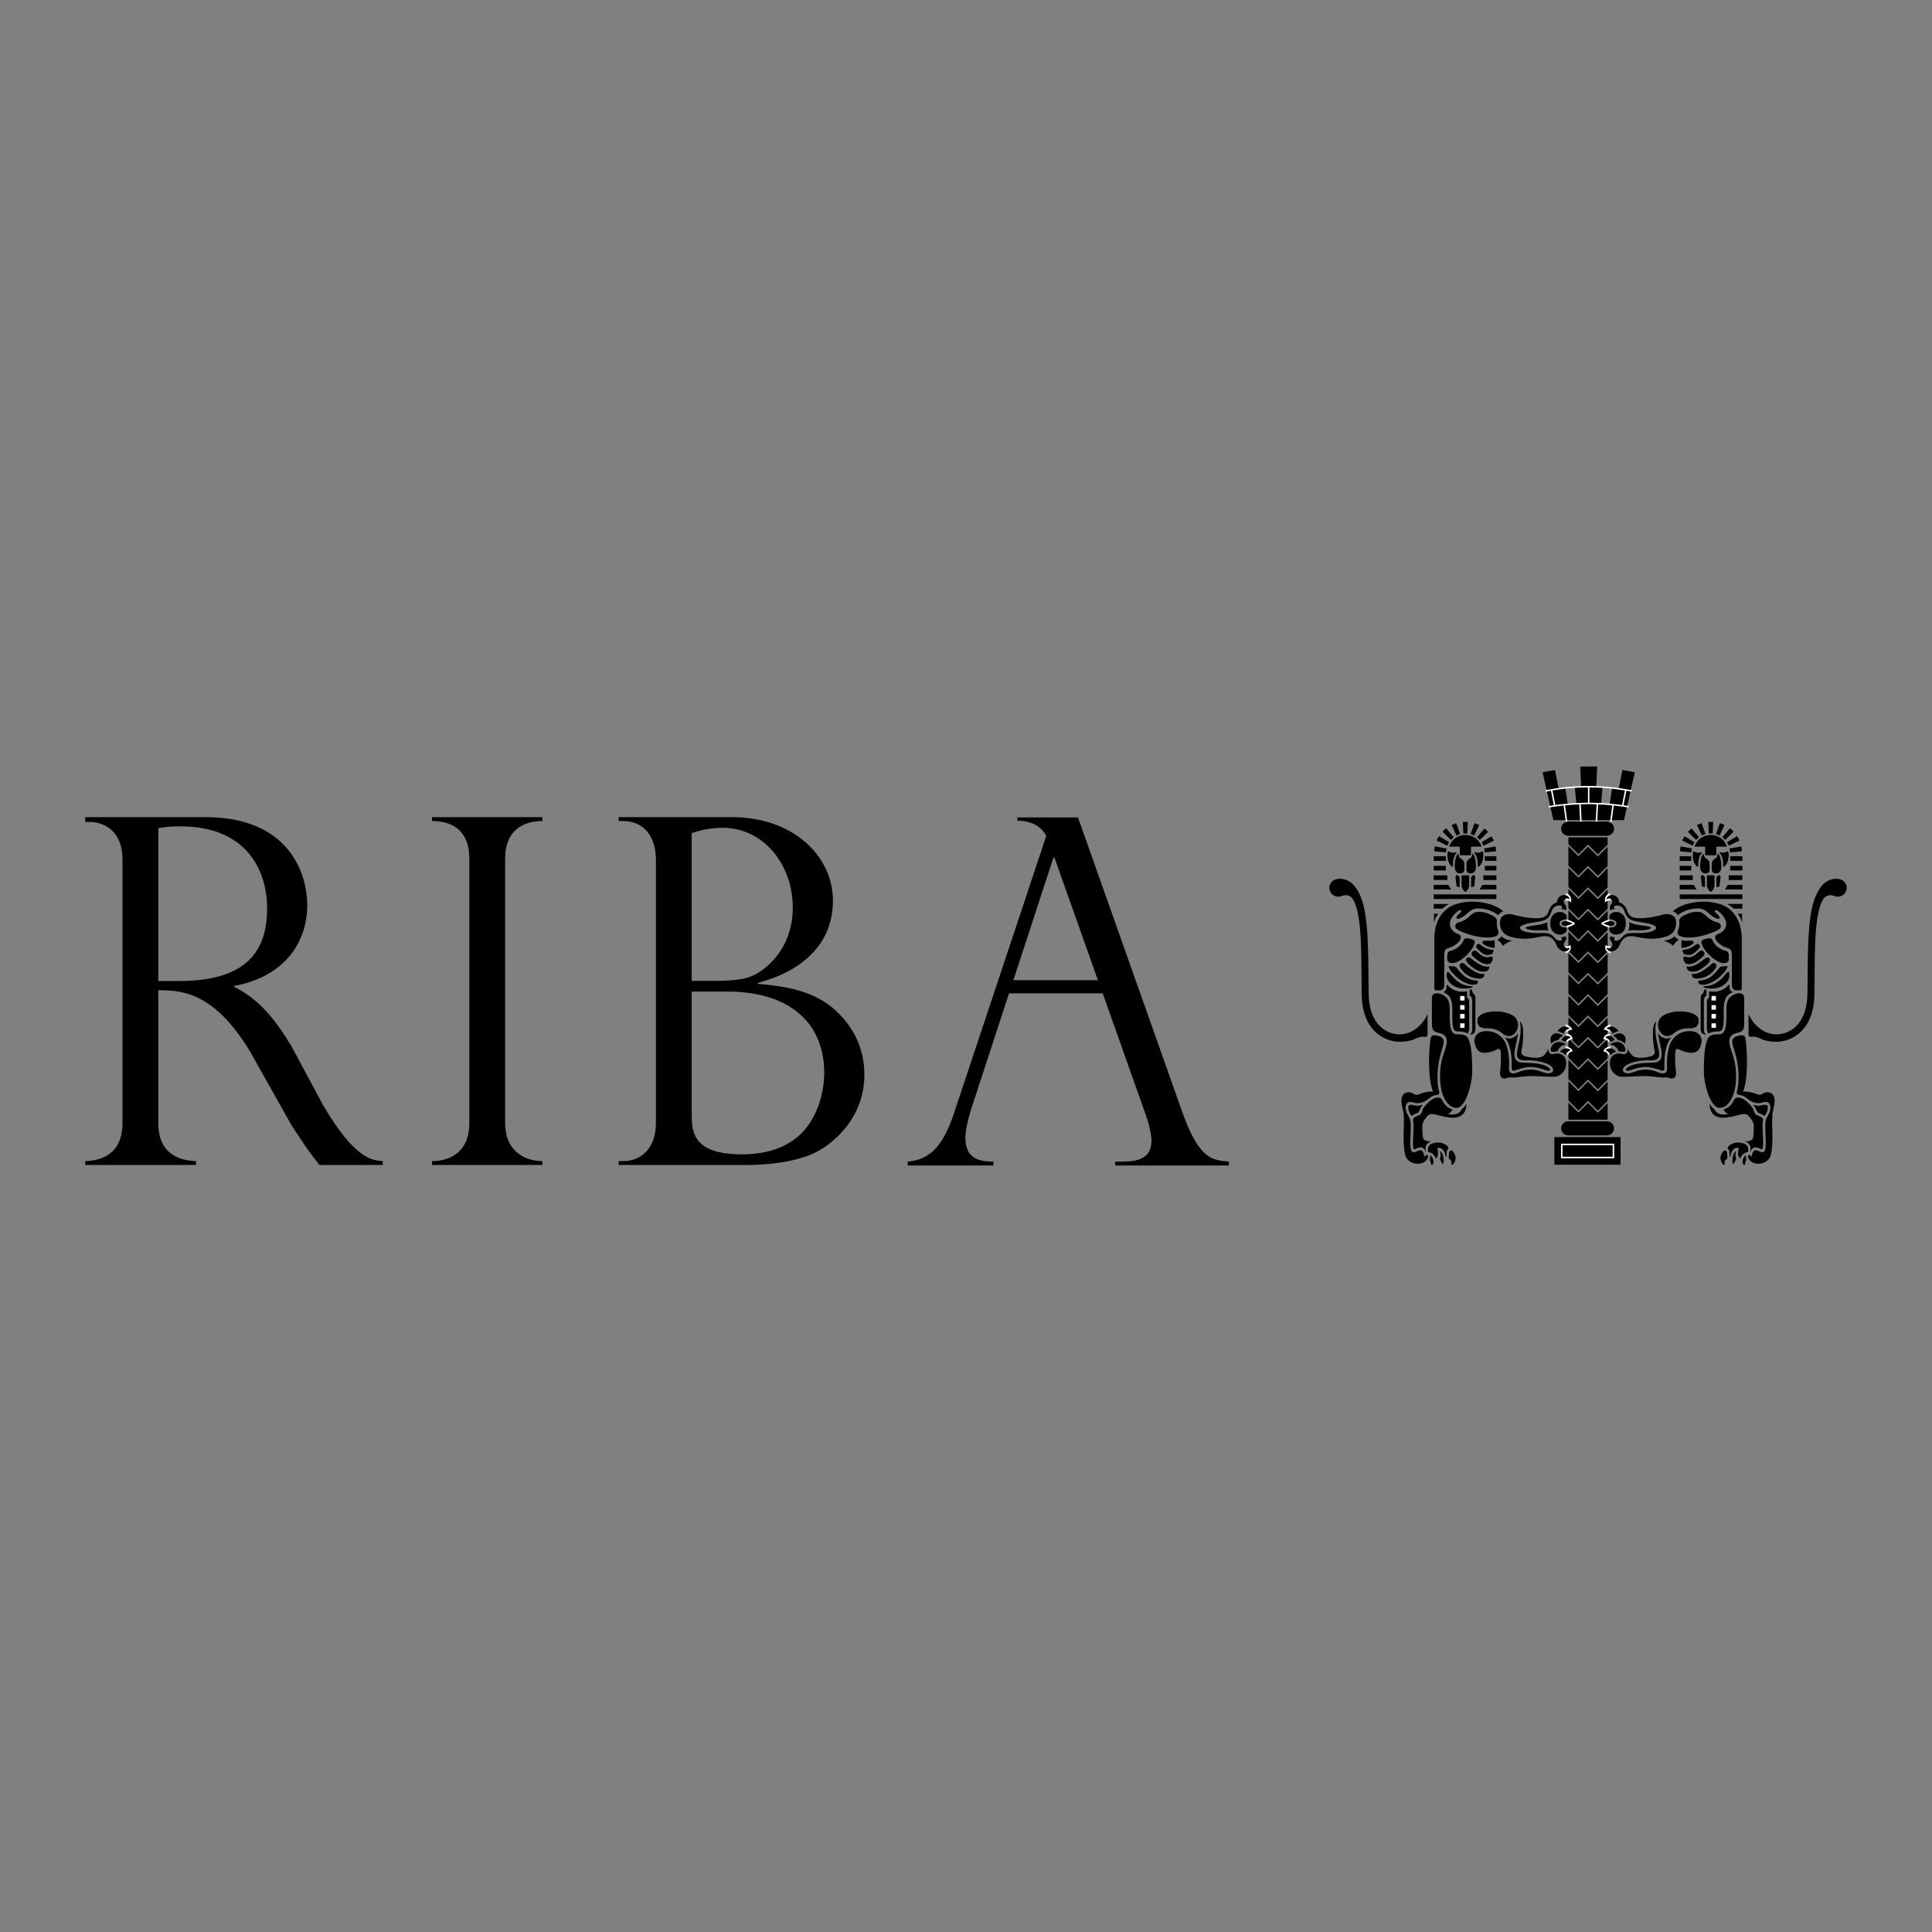 <?xml version="1.0" encoding="UTF-8"?>
<svg id="Layer_1" data-name="Layer 1" xmlns="http://www.w3.org/2000/svg" viewBox="0 0 2500 2500">
  <rect x="0" y="0" width="2500" height="2500" fill="#808080" stroke="none"/>
  <defs>
    <style>
      .cls-1 {
        fill: #fff;
      }

      .cls-1, .cls-2 {
        fill-rule: evenodd;
      }
    </style>
  </defs>
  <path class="cls-2" d="M2055.76,1061.24h45.67l13.98-61.77c-2.2-.74-15.98-3.13-15.98-3.13l-4.79,24.03c-2.44-.29-6-.53-8.66-.74l-3.11,20.97-11.05-.74,1.83-21.43c-4.81-.17-4.71-.61-8.08-.65l1.19-25.89h-21.98l1.19,25.89c-3.37.03-3.27.48-8.11.65l1.85,21.43-11.05.74-3.14-20.97c-2.66.21-6.21.45-8.64.74l-4.79-24.03s-13.8,2.39-16,3.13l13.98,61.77h45.68ZM2079.42,1450.95h-50.18c-5.04.01-9.12,4.11-9.11,9.15.01,5.03,4.08,9.1,9.11,9.11h50.18c5.04,0,9.13-4.09,9.13-9.13s-4.09-9.13-9.13-9.13ZM2011.35,1471.39h85.65v35.74h-85.65v-35.74Z"/>
  <path class="cls-1" d="M2087.76,1479.9h-67.83v18.88h68.83v-18.88h-1ZM2086.78,1481.83v15.02h-64.93v-15.02h64.93Z"/>
  <path class="cls-2" d="M2054.88,1289.06l-12.41,12.44-12.97-12.96v24.89l12.97,12.96,12.41-12.43,12.71,12.71,12.67-12.7v-24.9l-12.67,12.7-12.71-12.71Z"/>
  <path class="cls-2" d="M2054.88,1316.7l-12.41,12.43-12.97-12.94v24.89l12.97,12.97,12.41-12.44,12.71,12.7,12.67-12.68v-24.9l-12.67,12.7-12.71-12.71h0ZM2054.88,1261.44l-12.41,12.43-12.97-12.97v24.9l12.97,12.97,12.41-12.44,12.71,12.7,12.67-12.68v-24.9l-12.67,12.7-12.71-12.7Z"/>
  <path class="cls-2" d="M2054.88,1344.33l-12.41,12.44-12.97-12.96v24.89l12.97,12.96,12.41-12.43,12.71,12.7,12.67-12.68v-24.9l-12.67,12.68-12.71-12.7Z"/>
  <path class="cls-2" d="M2054.88,1371.97l-12.41,12.44-12.97-12.96v24.89l12.97,12.96,12.41-12.43,12.71,12.7,12.67-12.68v-24.9l-12.67,12.7-12.71-12.71h0ZM2054.88,1233.8l-12.41,12.44-12.97-12.97v24.9l12.97,12.96c1.22-1.25,12.41-12.44,12.41-12.44l12.71,12.7,12.67-12.68v-24.89l-12.67,12.67-12.71-12.68Z"/>
  <path class="cls-2" d="M2054.88,1399.61l-12.41,12.44-12.97-12.96v24.89l12.97,12.96,12.41-12.43,12.71,12.7,12.67-12.68v-24.9l-12.67,12.68-12.71-12.7ZM2054.88,1095.62l-12.41,12.43-12.97-12.96v24.89l12.97,12.96,12.41-12.43,12.71,12.71,12.67-12.68v-24.89l-12.67,12.68-12.71-12.71Z"/>
  <path class="cls-2" d="M2042.47,1105.3l12.41-12.43,12.71,12.71,12.67-12.68v-9.39h-50.76v8.82l12.97,12.97h0ZM2054.88,1206.16l-12.41,12.43-12.97-12.96v24.9c2.87,2.84,11.93,11.91,12.97,12.96l12.41-12.43,12.71,12.7,12.67-12.68v-24.89l-12.67,12.68-12.71-12.71h0ZM2067.59,1439.94l-12.71-12.7-12.41,12.44-12.97-12.97v22.15h50.76v-21.59l-12.67,12.67Z"/>
  <path class="cls-2" d="M2054.88,1178.52l-12.41,12.43-12.97-12.96v24.9c2.87,2.85,11.93,11.89,12.97,12.96l12.41-12.43,12.71,12.7,12.67-12.68v-24.89l-12.67,12.68-12.71-12.71h0ZM2054.88,1123.25l-12.41,12.43-12.97-12.96v24.89l12.97,12.96,12.41-12.43,12.71,12.7,12.67-12.68v-24.89l-12.67,12.68-12.71-12.7Z"/>
  <path class="cls-2" d="M2054.88,1150.89l-12.41,12.43-12.97-12.96v24.89c2.87,2.84,11.93,11.91,12.97,12.96l12.41-12.43s11.48,11.49,12.71,12.7l12.67-12.68v-24.9l-12.67,12.7-12.71-12.7Z"/>
  <path class="cls-1" d="M2111.39,1024.43l.35-1.89c-18.44-3.62-37.18-5.47-55.98-5.53-23.84,0-41.01,2.65-55.98,5.53l.35,1.89c2.23-.43,4.51-.84,6.83-1.26l3.7,18.78c-2.74.39-5.1.8-6.86,1.14l.38,1.89c4.01-.79,10.82-1.8,19.08-2.65l2.97,21.56,1.89-.27-2.94-21.48c5.65-.56,11.91-1.02,18.37-1.3l1.25,23.33,1.92-.12-1.22-23.31c6.84-.26,13.68-.26,20.52,0l-1.25,23.31,1.95.12,1.22-23.33c6.48.27,12.71.74,18.37,1.3l-2.94,21.48,1.92.27,2.94-21.56c8.29.84,15.07,1.85,19.08,2.65l.38-1.89c-2.28-.43-4.57-.82-6.86-1.15l3.7-18.74c2.3.39,4.58.8,6.89,1.23h0ZM2008.9,1022.85c15.16-2.6,30.52-3.91,45.9-3.9v19.71c-15.73.06-31.59,1.56-42.2,3.02l-3.7-18.83h0ZM2098.92,1041.68c-13.99-1.9-28.09-2.91-42.2-3.02v-19.71c15.38.08,30.73,1.4,45.9,3.94l-3.7,18.79Z"/>
  <path class="cls-2" d="M2079.42,1063.18h-50.18c-5.05,0-9.14,4.09-9.14,9.14s4.09,9.14,9.14,9.14h50.18c5.04,0,9.12-4.08,9.12-9.12h0c.01-5.05-4.06-9.14-9.09-9.16h-.03Z"/>
  <path class="cls-1" d="M2026.42,1155.67c4.54,1.87,7.42,4.55,6.61,12.14,0,0-2.87-3.55-7.92-2.24-2.61.67.77-.71.77-.71l.54-9.18h0ZM2027.27,1189.92c9.43,2.36,10.84,5.21,10.84,5.21,0,0-1.85,2.81-10.56,5.03l-.29-10.25ZM2025.73,1224.42c2.24.7,4.68.05,6.28-1.66,0,0,3.77,8.12-6.23,10.8l-.05-9.14ZM2025.64,1325.59c3.9,1.01,8.26,3.27,8.79,7.04,0,0-4.99-.39-7.78,3.94l-1.01-10.99h0ZM2026.27,1337.86c5.5-.31,8.21,3.09,8.9,6.82,0,0-4.44-.27-7.5,4.42l-1.4-11.24h0ZM2025.81,1353.91c4.63.74,8.51,2.85,9.17,6.5,0,0-4.44.14-6.83,5.3l-2.33-11.8h0Z"/>
  <path class="cls-2" d="M1921.35,1120.64v5.76h14.97s0-6,0-6l-14.97-.03v.27h0ZM1936.01,1132.69h-16.56v6.02h16.87v-6.02h-.31ZM1936.01,1157.33h-80.78v6.02h81.09s0-6.02,0-6.02h-.31ZM1918.14,1145.13l-3.71,5.9h21.89v-6.02h-18.12s-.06.12-.06.12h0ZM1870.68,1120.38h-15.45v6.03h15.73v-6.04h-.29ZM1855.23,1132.97v5.73h17.68v-6h-17.68s0,.27,0,.27h0ZM1855.21,1169.98v5.81h11.35s.08-.08.08-.08c3.19-3.2,7.5-5.45,7.52-5.47l1.17-.52h-20.12s0,.26,0,.26h0ZM1855.61,1193.71v-11.32h5.55c-2.6,3.37-4.48,7.22-5.55,11.32ZM1873.98,1144.97h-18.74v6.06l22.67-.04-3.77-6.02h-.16ZM1903.66,1148.04v-13.32l3.37-2.81,2.08,2.24-1.52,12.94-3.93.95h0ZM1896.17,1154.15c-3.13-2.05-4.99-5.56-4.92-9.3v-12.15h9.83v12.15c.09,3.74-1.77,7.26-4.92,9.3ZM1888.77,1148.04v-13.32l-3.37-2.81-2.05,2.24,1.49,12.94,3.93.95h0ZM2026.98,1226.82c-3.48-.58-4.25-4.7-2.71-7.37,0,0,1.06-1.52,1.41-2.13,1.18-1.82,1.32-4.12.38-6.07,0,0-2.39,1.79-6.19,1.37,0,0,.69.42,1.09,1.87.53,1.82-1.19,3.23-3.4,2.79-1.97-.4-4.23-1.47-6.64-4.6-1.18-1.45-2.62-2.67-4.25-3.59-4.46-2.4-10.39-1.71-19.25-1.71-4.28,0-10.56-.87-13.83-1.78-3.51-.97-6.99-2.88-6.72-5.28.27-2.39,4.46-3.88,8.92-4.98,4.23-1.04,12.7-2.28,18.44-3.41,9.57-1.88,11.91-7.79,13.76-13.33,1.31-4.02,4.97-6.8,9.2-6.96,1.97-.06,4.44.74,4.05,2.58-.35,1.84-1.36,2.31-1.36,2.31,3.03-.83,6.19,1.37,6.19,1.37,1.09-2.12.95-4.66-.38-6.64-.46-.87-1-1.69-1.62-2.45-1.22-2.31,0-6.06,3.22-6.2,2.74-.12,3.8,1.48,3.8,1.48,0-2.58-2.33-5.51-6.13-5.82-9.81-.8-10.34,9.3-10.34,9.3-3.67,1.3-6.48,3.45-8,5.84-2.15,3.44-2.89,7.19-4.44,9.55-2.36,3.67-7.17,5.28-15.3,5.28s-20.25-2.26-27.96-4.47c-7.76-2.2-14.21-.26-16.59,4.11-2.2,4.05-1.85,11.8,1.47,16.96s10.34,8.86,26.57,9.81c5.53.32,12.11-.3,19.35-1.87,8.48-1.85,11.8-1.62,14.32-.75,2.41.83,6.23,2.8,9.33,9.33,0,0,2.81,9.62,11.67,9.73,2.94.03,5.55-1.37,6-5.02,0,0-1.4,1.23-4.06.78h0Z"/>
  <path class="cls-2" d="M2018.15,1194.76c0-3.16,4.01-5.19,8.66-5.2.54-1.04.73-2.22.56-3.37-.38-2.75-3.35-6.11-8.87-6.11-6.08,0-12.44,4.18-12.44,14.69s6.36,14.64,12.44,14.64c5.53,0,8.59-3.33,8.87-6.08.16-1.58-.08-2.44-.64-3.14-4.86.44-8.59-1.56-8.59-5.43ZM1883.12,1198.6c0-4.15,3.4-4.73,6.25-5.56,5.05-1.47,8.69-3.98,11.83-7.09,3.03-3.05,6.89-6.08,11.88-6.08s8.43.54,13.98,2.91c5.34,2.27,10.52,4.76,9.88,10.09-.58,4.84.69,8.86,1.52,10.79.83,1.93,1.62,5.82-2.71,7.65-3.54,1.49-7.57,2.2-14.92,1.74-10.47-.66-21.69-4.07-30.14-7.74-3.87-1.67-7.57-3.64-7.57-6.69ZM1906.74,1216.36c1.49.77,2,2.11,1.44,4.05s-2.2,8.21-12.79,17.81c-3.83,3.46-10.23,7.73-15.47,8.03-5.47.3-7.2-2.49-7.2-5.54v-5.21c0-1.93,1.36-4.49,3.57-4.98,4.94-1.1,13.96-5.27,16.98-12.76.93-2.31,2.58-4.15,5.9-3.59s5.37,1.1,7.57,2.2h0Z"/>
  <path class="cls-2" d="M1918.36,1175.86c-12.44-1.39-14.41,1.61-21.84,7.85-5.82,4.93-10.97,5.93-11.65,4.71-1.36-2.49,3.32-5.81,5.24-7.76,1.95-1.92.27-3.83-2.76-2.17s-9.68,8.18-10.84,13.97c0,.04,0,.06-.03.1l-.05.21c-.3,1.87-.93,7.91,4.01,12.14,2.41,2.08,4.41,3.03,7.47,4.25,2.45.95,3.59,4.7.83,8.3s-7.9,7.51-14.14,9.17c-3.75,1-5.77,3.64-5.77,7.61v40.67c0,2.94-1.39,6.58-5.65,6.58s-7.15.97-7.15-2.71v-64.14c0-27.66,15.6-38.83,20.92-41.68,10.34-5.54,26.98-8.3,45.1-4.46,11.32,2.39,19.1,6.96,23.13,10.74,0,0-3.8,1.1-6.61,4.85.03-.01-7.12-6.34-20.19-8.24h0ZM1934.12,1226.51s-9.17-.16-14.94-5.25c-1.89-1.69-.8-4.06,2.23-4.06s7.9.57,12.71-.57v9.88Z"/>
  <path class="cls-2" d="M1932.65,1230.58c-.53,1.62-1.67,3.93-2.68,4.32,0,0-2.2.64-5.29.73-2.02.06-3.75-.13-6.86-2.39-2.27-1.77-4.39-3.71-6.36-5.81-1.22-1.3-1.95-2.49-.83-4.42,1.06-1.89,2.92-2.24,5.4-.31,2.5,1.93,4.97,3.67,7.87,4.73,2.68.99,4.81,1.44,7.31,1.53.75.01,1.69.79,1.44,1.62h0Z"/>
  <path class="cls-2" d="M1927.13,1247.35c-4.97,1.1-9.07-1.19-11.53-2.45-2.39-1.25-8.38-5.93-9.7-7.24-2-2.04-2.2-4.42-.83-6.08,1.39-1.66,3.35-2.28,4.99-1.17s4.25,4.03,6.36,5.42c2.45,1.62,5.72,3.11,8.59,2.79,0,0,2.68-.18,4.33-.74,1.67-.54,2.5.34,2.23,2.83-.29,2.49-1.93,6.08-4.44,6.64Z"/>
  <path class="cls-2" d="M1921.81,1250.62c-2.66-.34-5.98-1.97-7.87-2.98-3.29-1.75-8.69-6.04-10.89-7.72-2.23-1.65-4.41-1.19-5.45.52-2.48,4.15,6.11,10.23,10.82,13.28,4.68,3.03,8.59,3.86,12.44,3.58s6.54-2.53,6.46-6.76c0,.01-1.96.53-5.5.08h0Z"/>
  <path class="cls-2" d="M1889.31,1247.63c1.14-1.63,4.2-2.18,6.16.04,1.92,2.22,9.25,7.85,13.48,9.92s7.02,2.97,11.62,2.78c0,0,.56,2.2-1.12,4.14-1.65,1.93-5.8,2.22-11.05,1.1-5.21-1.02-10.02-3.52-13.85-7.19-3.59-3.59-7.19-8.03-5.24-10.79h0Z"/>
  <path class="cls-2" d="M1874.64,1251.5c-.4-1.12,0-1.66,1.92-1.39,1.95.27,2.26.23,3.35.27,1.65.08,3.59,0,4.97,1.92,2.92,4.16,7.2,8.6,11.08,11.62,3.88,3.05,11.08,5.27,15.76,4.98,0,0,1.39,1.67,0,3.59-1.36,1.93-6.08,1.93-9.12,1.39-3.03-.56-11.5-3.54-18.11-9.95-4.24-4.06-8.12-7.79-9.84-12.44h0Z"/>
  <path class="cls-2" d="M1872.89,1257.9c1.3-.54,2.45.61,4.15,2.87,1.41,1.89,5.93,7.29,12.26,11.21,5.5,3.4,12.36,4.47,14.85,4.18,2.5-.27,2.02,1.35-1.01,2.19-3.03.82-9.65,1.25-15.23,0-5.53-1.26-9.78-4.03-12.57-7.56-2.05-2.62-2.87-3.89-3.19-6.84.01,0-.54-5.5.74-6.04h0ZM1944.75,1223.88s-1.95-4.15-7.22-8.09c0,0,3.37-.92,5.53-4.46,0,0,3.42,4.9,13.61,5.86,0,0-7.21,2.26-11.91,6.69h0ZM1852.82,1292.27c0-7,4.28-7,7.25-7s7.37,1.84,10.31,4.42c2.97,2.58,5.55,5.9,5.55,17.33s-1.3,31.36,8.85,31.36c11.45,0,14.24,1.48,16.82,9.97s3.48,21.02,3.48,37.63-8.48,47.59-20.28,47.59-20.31-15.27-21.26-35.52c-.91-20.1,3.11-30.13,6.51-40.47,2.68-8.21,2.76-12.79.18-16.41-2.15-2.98-5.37-3.97-9.04-4.77-3.93-.86-8.31-2.3-8.31-10.18-.03-6.65-.05-33.94-.05-33.94ZM1847.21,1338.54l.08-26.41c-2.89,7.07-14.72,26.33-36.41,26.33-4.28,0-15.36-1.02-25.08-10.45-9.55-9.27-14.54-23.48-14.77-42.16l-.16-14.18c-.35-41.88-.18-87.46-10.08-111.06-4.33-10.34-11.56-23.5-27.72-23.5-7.37.04-12.94,5.27-12.94,11.62,0,6.41,5.19,11.61,11.6,11.61,1.34,0,2.66-.23,3.92-.68l.16-.05.61-.23c6.13-2.31,11.78-1.09,15.58,6.55,10.41,20.92,9.4,69.53,9.88,105.85l.13,14.8c.61,48.53,31.06,61.48,48.87,61.48,8.99,0,16.32-1.61,23.05-5.06,4.31-1.71,7.65-1.74,9.88-1.34,1.52.16,3.4-.44,3.4-3.11h0ZM1901.67,1338.69c4.01,0,7.47-1.05,7.47-7.31v-38.36c0-2.96,0-4.8-1.85-6.63-1.85-1.87-2.58-3.33-2.58-5.93l-2.97.38v7.37s3.32,1.12,3.32,7.02v37.63c.01,2.67-1.71,5.43-3.39,5.85h0ZM1912.03,1318.83c.74-5.72,9.6-9.27,19.56-9.97,10.52-.74,21.58,1.85,27.11,5.9,5.55,4.06,6.99,11.41,4.51,17.54-2.18,5.43-6.89,8.6-10.21,8.34-3.62-.27-5.82-.65-9.12-3.59-3.35-2.94-9.7-6.36-17.99-6.36-5.23-.01-15.49.58-13.86-11.85Z"/>
  <path class="cls-2" d="M1952.71,1380.55c.4-4.73.13-23.75-5.82-33.28-2.79-4.47-9.57-13.01-23.23-13.01s-16.51,8.96-15.63,14.44c1.83,11.44,7.73,13.64,12.89,13.64s11.45-1.84,15.5-4.05,5.27-.35,5.55,2.94c1.04,12.57-.91,26.3-.91,26.3-.23,2.8.38,5.95,2.36,7.21,2,1.3,4.46,1.04,6.81.08,2.63-1.09,6.78-.38,9.83-.56,5.29-.34,9.25-1.35,17.6-1.76,7.76-.36,24.05.83,32.9.83,8.16,0,12.71-5.91,14.77-10.32,1.89-4.2,2.28-12.26-1.78-16.33-2.99-2.98-7.34-4.16-11.43-3.09-2.58.6-4.63.79-6.36-.4-2.39-1.67-2.36-5.38-2.2-6.76-.69,3.92-5.63,10.95-10.69,11.83-6.41,1.1-12.09.29-18.11-1.1-6.33-1.48-6.83-4.81-5.72-8.87,1.09-4.05,2.28-15.49,1.97-23.15-.18-4.42-.66-10.04-4.36-13.73,0,0,3.14,9.77-1.3,28.78-2.94,12.63-3.06,15.47-1.6,18.21,1.92,3.59,7.57,3.88,12.49,3.68,12.09-.48,29.05,3.44,32.68,9.55,2.15,3.63.38,6.03-2.97,7.02-4.31,1.27-11.91-2.19-14.94-3.06-9.4-2.81-18.69-1.48-26.95,1.98-2.33,1.1-5.12,1.66-7.07,1.36-1.84-.25-5.06-1.67-4.32-8.38Z"/>
  <path class="cls-2" d="M2015.1,1360.62c-2.13-.78-9.49,3.18-8.48-3.2.61-3.84,4.05-8.24,8.31-9s8.74,1.1,10.29,2.27c1.06.82.96,1.39-1.12,1.52-3.9.26-7.6,5.07-9,8.42ZM2021.61,1339.61c-1.49-1.48-7.81-4.2-12.06-1.12-4.25,3.1-3.5,8.52-2.33,12.02,0,0,3.96-4.45,9.57-4.63,0,0-.1-1.13,1.95-3.13,2.17-2.15,4.42-1.61,2.88-3.15h0ZM2032.21,1342.99c0-1.35-3.11-3.79-7.07-2.1-1.65.7-3.62,2.81-4.76,5.16,0,0,2.84.49,4.94,2.37-.01,0,2.4-4.29,6.89-5.43ZM2015.36,1334.54c2.31-4.15,6.96-6.26,9.27-6.26s4.6,1.01,6.59,2.7c0,0-2.36.06-5.6,2.7-1.65,1.35-2.68,4.24-2.68,4.24,0,0-2.31-3.03-7.57-3.37h0ZM2018.77,1360.94c.99-2.27,5.07-4.36,7.07-4.36,2.36-.15,4.67.73,6.33,2.41,0,0-4.46,1.92-6.59,6.13-1.8-2.05-4.17-3.51-6.81-4.19h0ZM1862.28,1412.61c-1.28-4.9-1.98-9.93-2.08-14.99-.45-12.3,1.17-24.59,4.81-36.34,3.77-12.17,4.2-14.68,1.62-17.91-1.67-2.06-4.97-3.19-9.04-3.64-3.24-.36-5.63.36-6.19,3.32-2.76,14.76-3.22,44.68.18,60.28.86,3.94,1.67,6.89,2.81,9.04-7.02.08-12.97,1.32-16.93,3.11-4.1,1.88-6.08,1.31-8.24-.03-2.15-1.36-5.42-2.72-8.66-1.91-11.08,2.78-6.21,18.12-4.86,24.34,1.36,6.21.99,15.04.56,29.7-.35,12.7.83,20.93,1.85,25.84,2.2,10.6,12.17,13.02,18.69,12.32,6.94-.75,10.82-5.68,11.09-8.65.26-2.98-2.41-3.51-3.77-1.01-1.72,3.07-.88-7.92-6.36-7.61-4.05.25-6.83,3.71-9.96,2.15-4.03-2.01-2.84-13.66-2.28-29.88.21-6.06.18-11.76-3.32-17.16-1.78-2.75-2.9-5.88-3.27-9.13-.31-2.24.19-4.51,1.41-6.41,1.39-1.8,3.8-2.72,6.69-1.92,3.5.92,4.71,1.45,8.21,1.34,3.75-.14,7.52-1.56,10.61-3.59,2.74-1.8,5.4-4.14,6.25-4.64,2.43-1.41,5.13-2.28,7.92-2.54,2.23-.19,2.79-2.52,2.23-4.07h0Z"/>
  <path class="cls-2" d="M1830.89,1487.02c2.89-1.48,5.9-2.41,7.57-2.35,3.57.13,5.37,3.02,6.76,6.63,0,0-1.25-4.84-.16-8.16.61-1.78,3.16-5.51,7.47-6.15,0,0-10.36.66-11.19-4.89-.72-5.27-.99-10.59-.83-15.9.3-4.84,4.71-10.25,6.67-12.19s3.11-2.83,7.83-2.27c4.73.54,18.37,5.43,27.77,4.5,8-.8,15.02-5.85,14.75-18.35-1.19,3.06-3.96,6-5.63,6.84,0,0-2.36,5.07-6.81,6.55-4.97,1.66-10.39.74-11.91,0,3.48-.27,6.96-5.46,5.85-5.86-4.05-1.47-8.53-3.13-13.07-12.27-.97-2.04-3.13-3.23-5.37-2.96-5.45.56-9.88,3.57-14.27,8.29-2.48,2.68-5.07,5.43-5.82,8.62-.44,2.4-1.85,4.52-3.9,5.84-1.85,1.14-8.85,2.44-8.11,6.86,1.22,7.29.26,13.96.08,21.39-.21,7.41-1,17.54,2.32,15.84h0Z"/>
  <path class="cls-2" d="M1848.78,1483.2c2.84-4.73,11.67-5.11,15.36-4.57,3.09.44,9.27,3.05,10.36,7.2,0,0-2.26,1.6-2.61,5.25-.3,3.02,0,6.03-.56,6.17-.64.17-.61.03-1.12-2.76-.66-3.74-1.97-5.76-4.12-7.7-2.02-1.83-6.96-2.35-6.13-.14.83,2.22,1.06,4.75.86,7.06-.32,3.62-2.84,6.64-3.59,4.02-.79-2.72-4.38-6.6-9.07-6.87-.01,0-1.5-4.1.62-7.65ZM1877.4,1488.59c-2.36,0-2.76,6.1-2.76,8.57s.83,2.78,1.65,3.33c.83.54,2.5,2.2,1.95,4.14s-.27,3.59,1.92,1.93c2.23-1.66,3.88-6.64,3.35-9.68-.54-3.02-3.06-8.3-6.1-8.3h0Z"/>
  <path class="cls-2" d="M1863.44,1490.26c.26-1.7,2.58,1.71,3.32,3.59,1.04,2.67,1.75,7.13,1.19,9.91-.56,2.76-1.19,3.64-2.02,1.15s-3.5-4.22-2.48-6.36c.96-2.68.95-5.62-.01-8.3h0ZM1850.47,1494.45c2.92,2.01,4.6,6.03,4.51,8.53-.05,1.92-.35,2.97-1.36,4.15-.8.93-1.49.86-1.95-1.39-.26-1.36-.8-3.88-1.92-4.7-.03-.01,1.54-1.91.71-6.6h0ZM1898.9,1063.56h-5.9l.56,14.9h5.15l.62-14.9h-.43ZM1907.99,1065.52l-5.03,13.59,4.73,1.97,6.28-13.54-5.82-2.41-.16.39ZM1920.77,1072.34l-9.53,10.92,3.75,3.51,10.67-10.43-4.62-4.33-.27.32h0ZM1929.65,1082.38l-12.44,7.44,2.49,4.5,13.35-6.63-3.03-5.54-.36.22h0ZM1934.78,1095.35l-14.27,2.56.74,5.1,14.84-1.47-.88-6.26-.43.08h0ZM1921.41,1108.2v5.75h14.92s0-6,0-6l-14.92-.03v.29h0ZM1883.83,1065.28l-5.45,2.26,6.28,13.54,4.77-1.97-5.2-13.98-.4.16h0ZM1870.86,1071.98l-4.28,4.03,10.76,10.78,3.75-3.53-9.91-11.57-.32.29ZM1861.74,1082.34l-2.84,5.17,13.74,6.81,2.48-4.5-13.15-7.85-.22.36ZM1856.53,1095.7l-.84,5.84,15.41,1.47.73-5.1-15.25-2.63-.04.43h0ZM1870.66,1107.92l-15.42.03v6.02h15.71v-6.04h-.29ZM1906.21,1105.22c-.71-.88-1.14-.8-1.27.64-.18,2.17-1.35,4.46-3.24,5.37-2.41,1.12-4,3.48-4.12,6.13v7.79c0,3.79,2.53,5.06,5.4,5.06s6.96-1.27,6.96-9.55c0-7.24-1.54-12.75-3.72-15.45ZM1917.61,1101.76c-1.88,1.04-5.32,2.32-8.66,1.04-1.19-.47-1.97.04-.91,1.12,1.09,1.08,4.23,6.15,4.23,13.75,0,1.66-.08,2.66,0,3.15.08,1.12.83.67,1.49.36,1.47-.71,5.68-5.41,5.68-14.06-.01-7.21-1.83-5.36-1.83-5.36h0ZM1886.14,1105.22c.71-.88,1.14-.8,1.27.64.18,2.17,1.35,4.46,3.24,5.37,2.41,1.14,4.15,3.61,4.15,6.13v7.79c0,3.79-2.53,5.06-5.42,5.06s-6.94-1.27-6.94-9.55c0-7.24,1.54-12.75,3.7-15.45h0Z"/>
  <path class="cls-2" d="M1896.17,1106.75h-6.25c-.53,0-.99-.54-.99-.99v-9.2c0-.45-.45-1.01-.99-1.01h-11.98c-.45,0-.56-.62-.43-.97,3.23-8.59,11.47-14.24,20.65-14.16,9.43,0,17.63,5.81,20.65,14.16.13.35.03.97-.4.97h-12.01c-.53,0-.99.56-.99,1.01v9.2c0,.45-.45.99-.99.99h-6.28,0Z"/>
  <path class="cls-2" d="M1874.82,1101.76c1.89,1.04,5.34,2.32,8.66,1.04,1.22-.47,2,.04.91,1.12s-4.23,6.15-4.23,13.75c0,1.66.08,2.66.03,3.15-.1,1.12-.86.67-1.52.36-1.47-.71-5.68-5.41-5.68-14.06,0-7.21,1.83-5.36,1.83-5.36h0ZM2035.09,1195.02c-3.8,2.17-7.68,2.85-8.59,2.97-.88.12-5.68.44-5.68-2.97,0-2.7,3.67-2.98,5.68-2.98.91-.01,4.68.77,8.59,2.98ZM1879.37,1306.85v12.41c0,7.73,1.04,15.37,5.77,15.37,10.44,0,13.2,2.37,13.2,2.37,2.36,0,2.76-3.94,2.76-6.3v-35.06c0-1.97-1.19-3.54-1.97-3.94l-.79-.4v-8.47s-15.84,3.45-25.3-8.39c-.48-.61-1.22,0-1.22,1.23s.48,7.09-4.54,7.96c0,0,5.14,1.95,7.95,5.63,2.27,2.89,4.14,8,4.14,17.59h0Z"/>
  <path class="cls-1" d="M1889.46,1294.3c0,.21.16.38.38.38h4.97c.18,0,.35-.18.35-.38v-5.16c0-.22-.18-.38-.35-.38h-4.97c-.2,0-.37.15-.38.35,0,0,0,.02,0,.03v5.16ZM1889.46,1306.2c0,.21.16.36.38.36h4.97c.18,0,.35-.17.35-.36v-5.16c0-.2-.15-.36-.35-.36h-4.97c-.23,0-.38.16-.38.36v5.16ZM1889.46,1317.53c0,.21.16.38.38.38h4.97c.18,0,.35-.18.35-.38v-5.16c0-.2-.15-.36-.35-.36h-4.97c-.2,0-.37.15-.38.35,0,0,0,0,0,.01v5.16ZM1889.46,1329.71c0,.21.16.36.38.36h4.97c.18,0,.35-.17.35-.36v-5.17c0-.2-.15-.36-.35-.36h-4.97c-.2,0-.37.15-.38.35,0,0,0,0,0,.01v5.17Z"/>
  <path class="cls-2" d="M1839.55,1429.85c-3.28,1.24-6.89,1.34-10.23.27-3.37-1.06-5.65-.62-6.51.69-.83,1.25-.48,5.06.21,6.77.91,2.24,1.12,3.33,2.44,5.16.69.96,2.02.96,3.27.09,1.72-1.18,2.76-1.66,4.01-2.08s2.97-1.1,3.67-2.91c.69-1.8,2.41-5.6,3.51-6.85,1.08-1.23.8-1.58-.36-1.15h0ZM1964.23,1336.38c-1.47,3.68-4.89,6.19-9.6,7.38-1.04.27-6.19-.42-7.47-1.35,0,0,8.26,7.83,8.87,29.97.1,3.35.21,5.49.1,8.62-.05,1.31-.56,5.9,4.41,4.05,4.99-1.83,13.29-4.32,18.82-4.41,10-.19,18.69,3.59,21.21,4.37,3.19.97,4.54.43,5.16-.31,1.75-2.04-6.54-8.35-23.41-9.18-5.72-.27-11.56-.36-13.58-.56-2.02-.18-5.98-1.28-7.87-4.57-1.52-2.62-1.52-8.43-.27-14.25.97-4.54,3.58-14.42,3.63-19.77Z"/>
  <path class="cls-1" d="M2083.42,1155.67c-4.54,1.87-7.42,4.55-6.61,12.14,0,0,2.87-3.55,7.92-2.24,2.61.67-.77-.71-.77-.71l-.54-9.18h0ZM2082.58,1189.92c-9.43,2.36-10.84,5.21-10.84,5.21,0,0,1.85,2.81,10.56,5.03l.29-10.25ZM2084.1,1224.42c-2.24.7-4.68.05-6.28-1.66,0,0-3.77,8.12,6.23,10.8l.05-9.14ZM2084.18,1325.59c-3.88,1.01-8.24,3.27-8.77,7.04,0,0,4.99-.39,7.78,3.94l.99-10.99h0ZM2083.57,1337.86c-5.5-.31-8.21,3.09-8.9,6.82,0,0,4.44-.27,7.5,4.42l1.4-11.24h0ZM2084.03,1353.91c-4.63.74-8.51,2.85-9.17,6.5,0,0,4.44.14,6.83,5.3l2.33-11.8h0Z"/>
  <path class="cls-2" d="M2188.49,1120.37l-14.97.03v6.02h14.97v-6.04ZM2173.53,1132.69v6.02h16.87v-6h-16.58s-.3-.01-.3-.01ZM2173.53,1157.33v6.03h81.09v-6.03h-81.09ZM2191.63,1145h-18.11v6.03h21.88l-3.7-5.9-.08-.13h0ZM2238.88,1120.37v6.03h15.73s0-6,0-6h-15.45s-.29-.03-.29-.03ZM2254.61,1132.69h-17.68v6.02h17.68v-6.02ZM2254.64,1169.7h-20.12s1.14.53,1.14.53c.05.03,4.36,2.28,7.55,5.47l.08.06h11.35s0-6.07,0-6.07h0ZM2254.24,1193.71v-11.32h-5.55c2.58,3.4,4.33,6.9,5.55,11.32ZM2235.72,1144.97l-3.77,6.02,22.67.04v-6.04h-18.74s-.16-.01-.16-.01h0ZM2206.18,1148.04v-13.32l-3.37-2.81-2.08,2.24,1.52,12.94,3.93.95h0ZM2213.68,1154.15c3.13-2.05,4.99-5.56,4.92-9.3v-12.15h-9.83v12.15c0,3.93,1.75,7.19,4.92,9.3ZM2221.07,1148.04v-13.32l3.37-2.81,2.05,2.24-1.49,12.94-3.93.95h0ZM2082.87,1226.82c3.48-.58,4.25-4.7,2.71-7.37,0,0-1.06-1.52-1.41-2.13-1.18-1.82-1.32-4.12-.38-6.07,0,0,2.39,1.79,6.19,1.37,0,0-.69.42-1.09,1.87-.53,1.82,1.19,3.23,3.37,2.79,2-.4,4.25-1.47,6.67-4.6.88-1.18,2.61-2.67,4.25-3.59,4.46-2.4,10.39-1.71,19.25-1.71,4.28,0,10.56-.87,13.83-1.78,3.51-.97,6.99-2.88,6.72-5.28-.27-2.39-4.46-3.88-8.92-4.98-4.23-1.04-12.7-2.28-18.44-3.41-9.57-1.88-11.91-7.79-13.76-13.33-1.31-4.02-4.97-6.8-9.2-6.96-1.97-.06-4.44.74-4.05,2.58.35,1.84,1.36,2.31,1.36,2.31-3.03-.83-6.19,1.37-6.19,1.37-1.09-2.12-.95-4.66.38-6.64.45-.87.99-1.69,1.62-2.45,1.22-2.31,0-6.06-3.22-6.2-2.74-.12-3.8,1.48-3.8,1.48,0-2.58,2.33-5.51,6.13-5.82,9.78-.8,10.34,9.3,10.34,9.3,3.67,1.3,6.48,3.45,8,5.84,2.15,3.44,2.89,7.19,4.41,9.55,2.39,3.67,7.2,5.28,15.33,5.28s20.22-2.26,27.96-4.47c7.76-2.2,14.21-.26,16.59,4.11,2.2,4.05,1.85,11.8-1.47,16.96s-10.34,8.86-26.57,9.81c-5.53.32-12.11-.3-19.35-1.87-8.48-1.85-11.83-1.62-14.32-.75-2.41.83-6.23,2.8-9.33,9.33,0,0-2.84,9.62-11.67,9.73-2.94.03-5.55-1.37-6-5.02,0,0,1.4,1.23,4.06.78h0Z"/>
  <path class="cls-2" d="M2091.7,1194.76c0-3.16-4.01-5.19-8.66-5.2-.54-1.04-.73-2.22-.56-3.37.38-2.75,3.32-6.11,8.87-6.11,6.08,0,12.44,4.18,12.44,14.69s-6.36,14.64-12.44,14.64c-5.55,0-8.59-3.33-8.87-6.08-.16-1.58.08-2.44.64-3.14,4.86.44,8.59-1.56,8.59-5.43ZM2226.73,1198.6c0-4.15-3.4-4.73-6.25-5.56-4.49-1.3-8.57-3.74-11.83-7.09-3.03-3.05-6.89-6.08-11.88-6.08s-8.43.54-13.98,2.91c-5.34,2.27-10.52,4.76-9.88,10.09.58,4.84-.69,8.86-1.52,10.79-.83,1.93-1.62,5.82,2.71,7.65,3.54,1.49,7.57,2.2,14.92,1.74,10.47-.66,21.69-4.07,30.14-7.74,3.87-1.67,7.57-3.64,7.57-6.69ZM2203.11,1216.36c-1.49.77-2,2.11-1.44,4.05.53,1.93,2.2,8.21,12.79,17.81,3.83,3.46,10.23,7.73,15.47,8.03,5.47.3,7.2-2.49,7.2-5.54v-5.21c0-1.93-1.36-4.49-3.59-4.98-4.92-1.1-13.93-5.27-16.95-12.76-.93-2.31-2.58-4.15-5.9-3.59s-5.37,1.1-7.57,2.2h0Z"/>
  <path class="cls-2" d="M2191.49,1175.86c12.44-1.39,14.44,1.61,21.84,7.85,5.82,4.93,10.97,5.93,11.65,4.71,1.36-2.49-3.32-5.81-5.24-7.76-1.95-1.92-.27-3.83,2.76-2.17s9.68,8.18,10.84,13.97c0,.04,0,.06.03.1l.05.21c.3,1.87.93,7.91-4.01,12.14-2.41,2.08-4.41,3.03-7.47,4.25-2.45.95-3.59,4.7-.83,8.3s7.9,7.51,14.14,9.17c3.75,1,5.77,3.64,5.77,7.61v40.67c0,2.94,1.39,6.58,5.63,6.58s7.17.97,7.17-2.71v-64.14c0-27.66-15.6-38.83-20.92-41.68-10.34-5.54-26.98-8.3-45.1-4.46-11.32,2.39-19.1,6.96-23.13,10.74,0,0,3.8,1.1,6.61,4.85-.03-.01,7.12-6.34,20.19-8.24h0ZM2175.73,1226.51s9.17-.16,14.94-5.25c1.89-1.69.8-4.06-2.23-4.06s-7.9.57-12.71-.57v9.88Z"/>
  <path class="cls-2" d="M2177.2,1230.58c.53,1.62,1.67,3.93,2.68,4.32,0,0,2.2.64,5.29.73,2.02.06,3.75-.13,6.86-2.39,2.13-1.53,5.34-4.7,6.36-5.81,1.22-1.3,1.95-2.49.83-4.42-1.06-1.89-2.92-2.24-5.4-.31-2.5,1.93-4.97,3.67-7.87,4.73-2.34.92-4.81,1.43-7.31,1.53-.75.01-1.69.79-1.44,1.62h0Z"/>
  <path class="cls-2" d="M2182.72,1247.35c4.97,1.1,9.07-1.19,11.53-2.45,2.39-1.25,8.38-5.93,9.7-7.24,2-2.04,2.2-4.42.83-6.08-1.39-1.66-3.35-2.28-4.99-1.17s-4.25,4.03-6.36,5.42c-2.45,1.62-5.72,3.11-8.59,2.79,0,0-2.68-.18-4.36-.74-1.65-.54-2.48.34-2.2,2.83.29,2.49,1.93,6.08,4.44,6.64Z"/>
  <path class="cls-2" d="M2188.04,1250.62c2.66-.34,5.98-1.97,7.87-2.98,3.29-1.75,8.69-6.04,10.89-7.72,2.23-1.65,4.41-1.19,5.45.52,2.48,4.15-6.11,10.23-10.82,13.28-4.68,3.03-8.59,3.86-12.44,3.58s-6.54-2.53-6.48-6.76c0,.01,1.98.53,5.53.08h0Z"/>
  <path class="cls-2" d="M2220.54,1247.63c-1.14-1.63-4.23-2.18-6.16.04s-9.25,7.85-13.48,9.92-7.02,2.97-11.62,2.78c0,0-.56,2.2,1.12,4.14,1.65,1.93,5.8,2.22,11.05,1.1,5.21-1.02,10.02-3.52,13.85-7.19,3.59-3.59,7.19-8.03,5.24-10.79h0Z"/>
  <path class="cls-2" d="M2235.21,1251.5c.4-1.12,0-1.66-1.92-1.39-1.95.27-2.26.23-3.35.27-1.65.08-3.59,0-4.97,1.92-3.14,4.37-6.87,8.28-11.08,11.62-3.88,3.05-11.08,5.27-15.76,4.98,0,0-1.39,1.67,0,3.59,1.36,1.93,6.08,1.93,9.12,1.39,3.03-.56,11.5-3.54,18.11-9.95,4.24-4.06,8.12-7.79,9.84-12.44h0Z"/>
  <path class="cls-2" d="M2236.96,1257.9c-1.3-.54-2.45.61-4.15,2.87-3.41,4.42-7.55,8.21-12.26,11.21-5.47,3.4-12.36,4.47-14.85,4.18-2.5-.27-2.02,1.35,1.01,2.19,3.03.82,9.65,1.25,15.23,0,5.53-1.26,9.78-4.03,12.57-7.56,2.05-2.62,2.87-3.89,3.19-6.84-.01,0,.54-5.5-.74-6.04h0ZM2165.09,1223.88s1.95-4.15,7.22-8.09c0,0-3.37-.92-5.53-4.46,0,0-3.42,4.9-13.61,5.86,0,0,7.21,2.26,11.91,6.69h0ZM2257.01,1292.27c0-7-4.28-7-7.25-7s-7.37,1.84-10.31,4.42c-2.97,2.58-5.55,5.9-5.55,17.33s1.3,31.36-8.85,31.36c-11.45,0-14.24,1.48-16.82,9.97s-3.48,21.02-3.48,37.63,8.48,47.59,20.28,47.59,20.31-15.27,21.26-35.52c.91-20.1-3.11-30.13-6.51-40.47-2.68-8.21-2.76-12.79-.18-16.41,2.15-2.98,5.37-3.97,9.04-4.77,3.93-.86,8.31-2.3,8.31-10.18.04-6.65.05-33.94.05-33.94ZM2262.64,1338.54l-.08-26.41c2.89,7.07,14.72,26.33,36.41,26.33,4.28,0,15.36-1.02,25.08-10.45,9.55-9.27,14.54-23.48,14.75-42.16l.18-14.18c.35-41.88.18-87.46,10.08-111.06,4.33-10.34,11.56-23.5,27.72-23.5,7.37.04,12.94,5.27,12.94,11.62,0,6.41-5.19,11.61-11.6,11.61-1.34,0-2.66-.23-3.92-.68l-.16-.05-.61-.23c-6.13-2.31-11.78-1.09-15.58,6.55-10.41,20.92-9.4,69.53-9.88,105.85l-.13,14.8c-.61,48.53-31.06,61.48-48.87,61.48-8.99,0-16.32-1.61-23.05-5.06-4.31-1.71-7.65-1.74-9.88-1.34-1.52.16-3.4-.44-3.4-3.11h0ZM2208.18,1338.69c-4.01,0-7.47-1.05-7.47-7.31v-38.36c0-2.96,0-4.8,1.85-6.63,1.85-1.87,2.58-3.33,2.58-5.93l2.97.38v7.37s-3.32,1.12-3.32,7.02v37.63c-.01,2.67,1.71,5.43,3.39,5.85h0ZM2197.82,1318.83c-.74-5.72-9.62-9.27-19.56-9.97-10.52-.74-21.58,1.85-27.11,5.9-5.55,4.06-6.99,11.41-4.51,17.54,2.18,5.43,6.89,8.6,10.21,8.34,3.62-.27,5.82-.65,9.12-3.59,3.35-2.94,9.7-6.36,17.99-6.36,5.23-.01,15.46.58,13.86-11.85Z"/>
  <path class="cls-2" d="M2157.13,1380.55c-.4-4.73-.13-23.75,5.82-33.28,2.79-4.47,9.57-13.01,23.23-13.01s16.51,8.96,15.63,14.44c-1.83,11.44-7.76,13.64-12.89,13.64s-11.45-1.84-15.5-4.05-5.27-.35-5.55,2.94c-1.04,12.57.91,26.3.91,26.3.23,2.8-.38,5.95-2.36,7.21-2,1.3-4.46,1.04-6.81.08-2.63-1.09-6.78-.38-9.83-.56-5.29-.34-9.25-1.35-17.6-1.76-7.76-.36-24.05.83-32.9.83-8.16,0-12.71-5.91-14.77-10.32-1.92-4.2-2.28-12.26,1.78-16.33,2.99-2.98,7.34-4.16,11.43-3.09,2.58.6,4.63.79,6.36-.4,2.39-1.67,2.36-5.38,2.2-6.76.69,3.92,5.63,10.95,10.69,11.83,6.41,1.1,12.09.29,18.11-1.1,6.33-1.48,6.83-4.81,5.72-8.87-1.09-4.05-2.28-15.49-1.97-23.15.18-4.42.66-10.04,4.36-13.73,0,0-3.14,9.77,1.3,28.78,2.94,12.63,3.06,15.47,1.6,18.21-1.92,3.59-7.57,3.88-12.49,3.68-12.09-.48-29.05,3.44-32.68,9.55-2.15,3.63-.38,6.03,2.97,7.02,4.31,1.27,11.91-2.19,14.94-3.06,9.4-2.81,18.69-1.48,26.95,1.98,2.33,1.1,5.12,1.66,7.07,1.36,1.84-.25,5.06-1.67,4.32-8.38Z"/>
  <path class="cls-2" d="M2094.75,1360.62c2.13-.78,9.49,3.18,8.48-3.2-.61-3.84-4.05-8.24-8.31-9s-8.74,1.1-10.29,2.27c-1.06.82-.96,1.39,1.12,1.52,3.9.26,7.6,5.07,9,8.42ZM2088.24,1339.61c1.49-1.48,7.81-4.2,12.06-1.12,4.25,3.1,3.5,8.52,2.33,12.02,0,0-3.96-4.45-9.57-4.63,0,0,.1-1.13-1.95-3.13-2.18-2.15-4.42-1.61-2.88-3.15h0ZM2077.64,1342.99c0-1.35,3.11-3.79,7.07-2.1,1.65.7,3.59,2.81,4.76,5.16,0,0-2.84.49-4.94,2.37.01,0-2.43-4.29-6.89-5.43ZM2094.49,1334.54c-2.31-4.15-6.99-6.26-9.27-6.26-2.45.09-4.78,1.05-6.59,2.7,0,0,2.36.06,5.6,2.7,1.65,1.35,2.68,4.24,2.68,4.24,0,0,2.31-3.03,7.57-3.37h0ZM2091.08,1360.94c-.99-2.27-5.07-4.36-7.07-4.36-2.36-.15-4.67.73-6.33,2.41,0,0,4.46,1.92,6.59,6.13,1.8-2.05,4.17-3.51,6.81-4.19h0ZM2249.77,1416.67c2.31.31,4.97.78,7.92,2.54.86.51,3.51,2.85,6.25,4.64,3.09,2.04,6.86,3.46,10.61,3.59,3.5.13,4.71-.4,8.21-1.34,2.89-.8,5.29.13,6.69,1.92,1.23,1.9,1.73,4.17,1.41,6.41-.37,3.25-1.49,6.38-3.27,9.13-3.5,5.4-3.51,11.1-3.32,17.16.56,16.23,1.75,27.86-2.28,29.88-3.11,1.56-5.93-1.91-9.96-2.15-5.47-.31-4.63,10.69-6.36,7.61-1.36-2.49-4.03-1.97-3.77,1.01.27,2.97,4.15,7.9,11.09,8.65,6.54.7,16.48-1.73,18.69-12.32,1.01-4.9,2.2-13.14,1.83-25.84-.4-14.66-.79-23.49.58-29.7,1.35-6.21,6.19-21.57-4.86-24.34-3.27-.8-6.51.54-8.66,1.91-2.15,1.34-4.12,1.89-8.24.03-3.96-1.8-9.91-3.03-16.93-3.11,1.14-2.15,1.95-5.11,2.81-9.04,3.4-15.6,2.94-45.54.18-60.28-.56-2.96-2.94-3.68-6.19-3.32-4.07.45-7.37,1.58-9.04,3.64-2.58,3.23-2.15,5.73,1.62,17.91,3.64,11.75,5.26,24.04,4.79,36.34-.08,5.06-.77,10.09-2.05,14.99-.53,1.57.03,3.89,2.23,4.07h0Z"/>
  <path class="cls-2" d="M2278.96,1487.02c-2.89-1.48-5.9-2.41-7.57-2.35-3.57.13-5.37,3.02-6.76,6.63,0,0,1.25-4.84.16-8.16-.61-1.78-3.16-5.51-7.47-6.15,0,0,10.36.66,11.19-4.89.83-5.58,1.01-13.13.83-15.9-.3-4.84-4.71-10.25-6.67-12.19s-3.11-2.83-7.83-2.27c-4.73.54-18.37,5.43-27.77,4.5-8-.8-15.02-5.85-14.75-18.35,1.19,3.06,3.96,6,5.63,6.84,0,0,2.36,5.07,6.81,6.55,4.97,1.66,10.39.74,11.91,0-3.48-.27-6.96-5.46-5.85-5.86,4.05-1.47,8.53-3.13,13.07-12.27.97-2.04,3.13-3.23,5.37-2.96,5.45.56,9.88,3.57,14.27,8.29,2.48,2.68,5.07,5.43,5.82,8.62.61,2.62,1.85,4.59,3.9,5.84,1.85,1.14,8.85,2.44,8.11,6.86-1.22,7.29-.26,13.96-.08,21.39.21,7.41,1,17.54-2.32,15.84h0Z"/>
  <path class="cls-2" d="M2261.07,1483.2c-2.84-4.73-11.67-5.11-15.36-4.57-3.09.44-9.27,3.05-10.36,7.2,0,0,2.26,1.6,2.61,5.25.3,3.02,0,6.03.56,6.17.64.17.61.03,1.12-2.76.66-3.74,1.97-5.76,4.12-7.7,2.02-1.83,6.94-2.35,6.13-.14-.8,2.26-1.09,4.67-.86,7.06.32,3.62,2.84,6.64,3.59,4.02.79-2.72,4.38-6.6,9.07-6.87.01,0,1.5-4.1-.62-7.65ZM2232.45,1488.59c2.36,0,2.76,6.1,2.76,8.57s-.83,2.78-1.67,3.33c-.8.54-2.48,2.2-1.92,4.14s.27,3.59-1.92,1.93c-2.23-1.66-3.88-6.64-3.35-9.68.54-3.02,3.06-8.3,6.1-8.3h0Z"/>
  <path class="cls-2" d="M2246.4,1490.26c-.26-1.7-2.58,1.71-3.32,3.59-1.04,2.67-1.75,7.13-1.19,9.91.56,2.76,1.19,3.64,2.02,1.15s3.5-4.22,2.48-6.36c-.96-2.68-.95-5.62.01-8.3h0ZM2259.37,1494.45c-2.92,2.01-4.6,6.03-4.51,8.53.05,1.92.35,2.97,1.36,4.15.8.93,1.49.86,1.92-1.39.27-1.36.83-3.88,1.95-4.7.03-.01-1.54-1.91-.71-6.6h0ZM2210.51,1063.56l.62,14.9h5.15l.56-14.9h-6.33ZM2201.7,1065.13l-5.82,2.41,6.28,13.54,4.73-1.97-5.03-13.59-.16-.39ZM2188.8,1072.02l-4.62,4.33,10.67,10.43,3.75-3.51-9.81-11.24ZM2179.83,1082.16l-3.03,5.54,13.35,6.63,2.49-4.5-12.44-7.44-.36-.22h0ZM2174.64,1095.27l-.88,6.26,14.84,1.47.74-5.1-14.27-2.56-.43-.08h0ZM2188.44,1107.92l-14.92.03v6.02h14.92v-6.04ZM2225.61,1065.13l-5.2,13.98,4.76,1.97,6.29-13.54-5.45-2.26-.4-.16ZM2238.65,1071.69l-9.9,11.57,3.75,3.53,10.76-10.78-4.28-4.03-.34-.29ZM2247.87,1081.98l-13.14,7.85,2.48,4.5,13.74-6.81-3.07-5.54ZM2253.24,1095.27l-15.21,2.63.73,5.1,15.41-1.47-.84-5.84-.08-.43h0ZM2238.91,1107.92v6.03h15.71s0-6,0-6l-15.43-.03h-.27ZM2203.64,1105.22c.71-.88,1.14-.8,1.27.64.16,2.17,1.35,4.46,3.24,5.37,2.41,1.12,4,3.48,4.12,6.13v7.79c0,3.79-2.53,5.06-5.4,5.06s-6.96-1.27-6.96-9.55c0-7.24,1.54-12.75,3.72-15.45ZM2192.24,1101.76c1.88,1.04,5.32,2.32,8.66,1.04,1.19-.47,1.97.04.91,1.12-1.09,1.08-4.23,6.15-4.23,13.75,0,1.66.05,2.66,0,3.15-.1,1.12-.86.67-1.49.36-1.47-.71-5.68-5.41-5.68-14.06.01-7.21,1.83-5.36,1.83-5.36h0ZM2223.71,1105.22c-.71-.88-1.14-.8-1.27.64-.18,2.17-1.35,4.46-3.24,5.37-2.42,1.11-4.03,3.47-4.15,6.13v7.79c0,3.79,2.53,5.06,5.42,5.06s6.94-1.27,6.94-9.55c0-7.24-1.54-12.75-3.7-15.45h0Z"/>
  <path class="cls-2" d="M2213.68,1106.75h6.25c.53,0,.99-.54.99-.99v-9.2c0-.45.45-1.01.99-1.01h11.98c.45,0,.56-.62.43-.97-3.23-8.59-11.47-14.24-20.65-14.16-9.43,0-17.63,5.81-20.65,14.16-.13.35-.03.97.4.97h11.98c.56,0,1.01.56,1.01,1.01v9.2c0,.45.45.99.99.99h6.28,0Z"/>
  <path class="cls-2" d="M2235.03,1101.76c-1.89,1.04-5.34,2.32-8.66,1.04-1.22-.47-2,.04-.91,1.12s4.23,6.15,4.23,13.75c0,1.66-.08,2.66-.03,3.15.13,1.12.86.67,1.52.36,1.47-.71,5.68-5.41,5.68-14.06,0-7.21-1.83-5.36-1.83-5.36h0ZM2074.76,1195.02c3.8,2.17,7.68,2.85,8.59,2.97.88.12,5.68.44,5.68-2.97,0-2.7-3.67-2.98-5.68-2.98-.91-.01-4.68.77-8.59,2.98ZM2230.48,1306.85v12.41c0,7.73-1.04,15.37-5.77,15.37-10.44,0-13.2,2.37-13.2,2.37-2.36,0-2.76-3.94-2.76-6.3v-35.06c0-1.97,1.19-3.54,1.97-3.94l.79-.4v-8.47s15.84,3.45,25.3-8.39c.48-.61,1.22,0,1.22,1.23s-.48,7.09,4.54,7.96c0,0-5.14,1.95-7.95,5.63-2.27,2.89-4.14,8-4.14,17.59h0Z"/>
  <path class="cls-1" d="M2220.38,1294.3c0,.2-.17.37-.38.38h-4.97c-.21,0-.35-.18-.35-.38v-5.16c0-.22.16-.38.35-.38h4.97c.21,0,.38.17.38.38v5.16ZM2220.38,1306.2c0,.2-.17.36-.38.36h-4.97c-.19,0-.35-.16-.35-.35,0,0,0,0,0-.01v-5.16c0-.22.16-.36.35-.36h4.97c.21,0,.38.16.38.36v5.16ZM2220.38,1317.53c0,.2-.17.37-.38.38h-4.97c-.21,0-.35-.18-.35-.38v-5.16c0-.21.16-.36.35-.36h4.97c.21,0,.38.17.38.36v5.16ZM2220.38,1329.71c0,.2-.17.36-.38.36h-4.97c-.19,0-.35-.16-.35-.35,0,0,0,0,0-.01v-5.17c0-.21.16-.36.35-.36h4.97c.21,0,.38.17.38.36v5.17Z"/>
  <path class="cls-2" d="M2270.29,1429.85c3.4,1.27,6.94,1.31,10.23.27,3.37-1.06,5.63-.62,6.51.69.8,1.25.48,5.06-.21,6.77-.91,2.24-1.12,3.33-2.44,5.16-.69.96-2.02.96-3.27.09-1.72-1.18-2.76-1.66-4.01-2.08s-2.97-1.1-3.67-2.91c-.69-1.8-2.41-5.6-3.51-6.85-1.08-1.23-.78-1.58.36-1.15h0ZM2145.61,1336.38c1.47,3.68,4.89,6.19,9.6,7.38,1.04.27,6.19-.42,7.47-1.35,0,0-8.26,7.83-8.9,29.97-.08,3.35-.18,5.49-.08,8.62.05,1.31.56,5.9-4.41,4.05-4.99-1.83-13.29-4.32-18.82-4.41-10-.19-18.69,3.59-21.21,4.37-3.19.97-4.54.43-5.16-.31-1.78-2.04,6.54-8.35,23.41-9.18,5.72-.27,11.53-.36,13.55-.56,2.05-.18,6-1.28,7.9-4.57,1.52-2.62,1.52-8.43.27-14.25-.97-4.54-3.58-14.42-3.63-19.77ZM1974.24,1200.62c0,1.44,7.17,4.05,19.35,3.11,3.09-.25,8.11,0,10.03.71,0,0-2.15-5.73-1.19-11,0,0-6.28,2.43-10.03,3.1-5.27.97-18.16,1.93-18.16,4.07h0ZM2136.42,1200.62c0,1.44-7.17,4.05-19.35,3.11-3.09-.25-8.11,0-10.03.71,0,0,2.15-5.73,1.19-11,0,0,6.28,2.43,10.05,3.1,5.24.97,18.13,1.93,18.13,4.07h0ZM204.82,1269.48v-197.69c6.26-1.27,13.77-2.5,28.17-2.5,90.15,0,112.66,61.62,112.66,106.03,0,60.11-31.3,94.17-115.15,94.17h-25.68s0-.01,0-.01ZM1316.41,1061.94c15.65,0,30.12,5.67,37.47,19.69l-119.22,358.25c-13.14,39.42-28.82,60.75-60.09,63.23v4.99h110.97v-4.99c-18.82,0-36.35-3.72-36.35-31.28,0-9.39,4.24-26.93,7.39-36.3l49.1-150.1h121.22l56.31,158.85c0,.62.61,2.49,1.22,3.76,4.38,13.8,5.63,23.79,5.63,27.56,0,29.36-27.51,27.51-46.94,27.51v4.99h147.1v-4.99c-21.91-1.87-38.78-3.11-60.7-65.1l-134.61-380.31h-78.4l-.1,4.24h0ZM1311.27,1268.42l51.93-158.76h1.22l56.31,158.76h-109.46ZM895.03,1269.27v-191.21c8.13-2.5,21.27-6.89,40.06-6.89,53.19,0,90.75,47.95,90.75,103.02,0,58.25-40.71,83.18-50.09,87.55-8.74,4.38-21.26,7.52-51.33,7.52h-29.39s0,.01,0,.01ZM968.88,1507.46c7.54,0,58.86-.6,90.14-18.16,24.41-13.72,59.48-46.29,59.48-98.93,0-33.14-13.75-61.22-36.92-82.5-27.51-25.65-63.55-31.5-100.8-34.82v-1.26c55.11-14.41,97.04-48.77,97.04-106.33s-51.33-108.05-130.19-108.05h-147.13v4.99h5.67c25.63,0,42.59,18.16,42.59,50.7v339.91c0,35.73-21.93,49.49-42.02,49.49h-6.23v4.97h168.37ZM941.35,1283.07c76.38,0,125.2,37.24,125.2,105.42,0,15.68-3.72,41.32-18.16,63.88-14.36,22.57-41.32,41.35-88.25,41.35-65.11,0-65.11-30.7-65.11-53.84v-156.8h46.32ZM701.81,1062.39c-23.15,0-48.18,10.62-48.18,48.83v341.78c0,38.86,28.17,49.49,48.18,49.49v4.97h-142.69v-4.97c21.91,0,48.2-10.64,48.2-49.49v-341.78c0-41.93-28.79-48.83-48.2-48.83v-4.99h142.69v4.99ZM116.55,1063.66c15.67,0,41.96,9.36,41.96,48.82v340.51c0,38.86-25.06,48.83-48.21,49.49v4.97h143.34v-4.97c-19.43-.67-48.83-7.5-48.83-49.49v-171.62c30.04,0,72,1.88,118.93,79.54l53.84,95.86c.62.65,10.64,16.26,16.26,24.41,9.39,13.81,14.4,19.4,19.43,26.28h81.98v-4.97c-13.76-1.31-35.68-1.91-76.98-72.06l-40.7-75.85c-19.42-32.57-41.32-61.33-74.5-77.59v-1.26c65.7-11.89,94.5-57.22,94.5-104.17,0-43.8-25.65-114.17-131.42-114.17H110.29v6.25h6.25Z"/>
</svg>